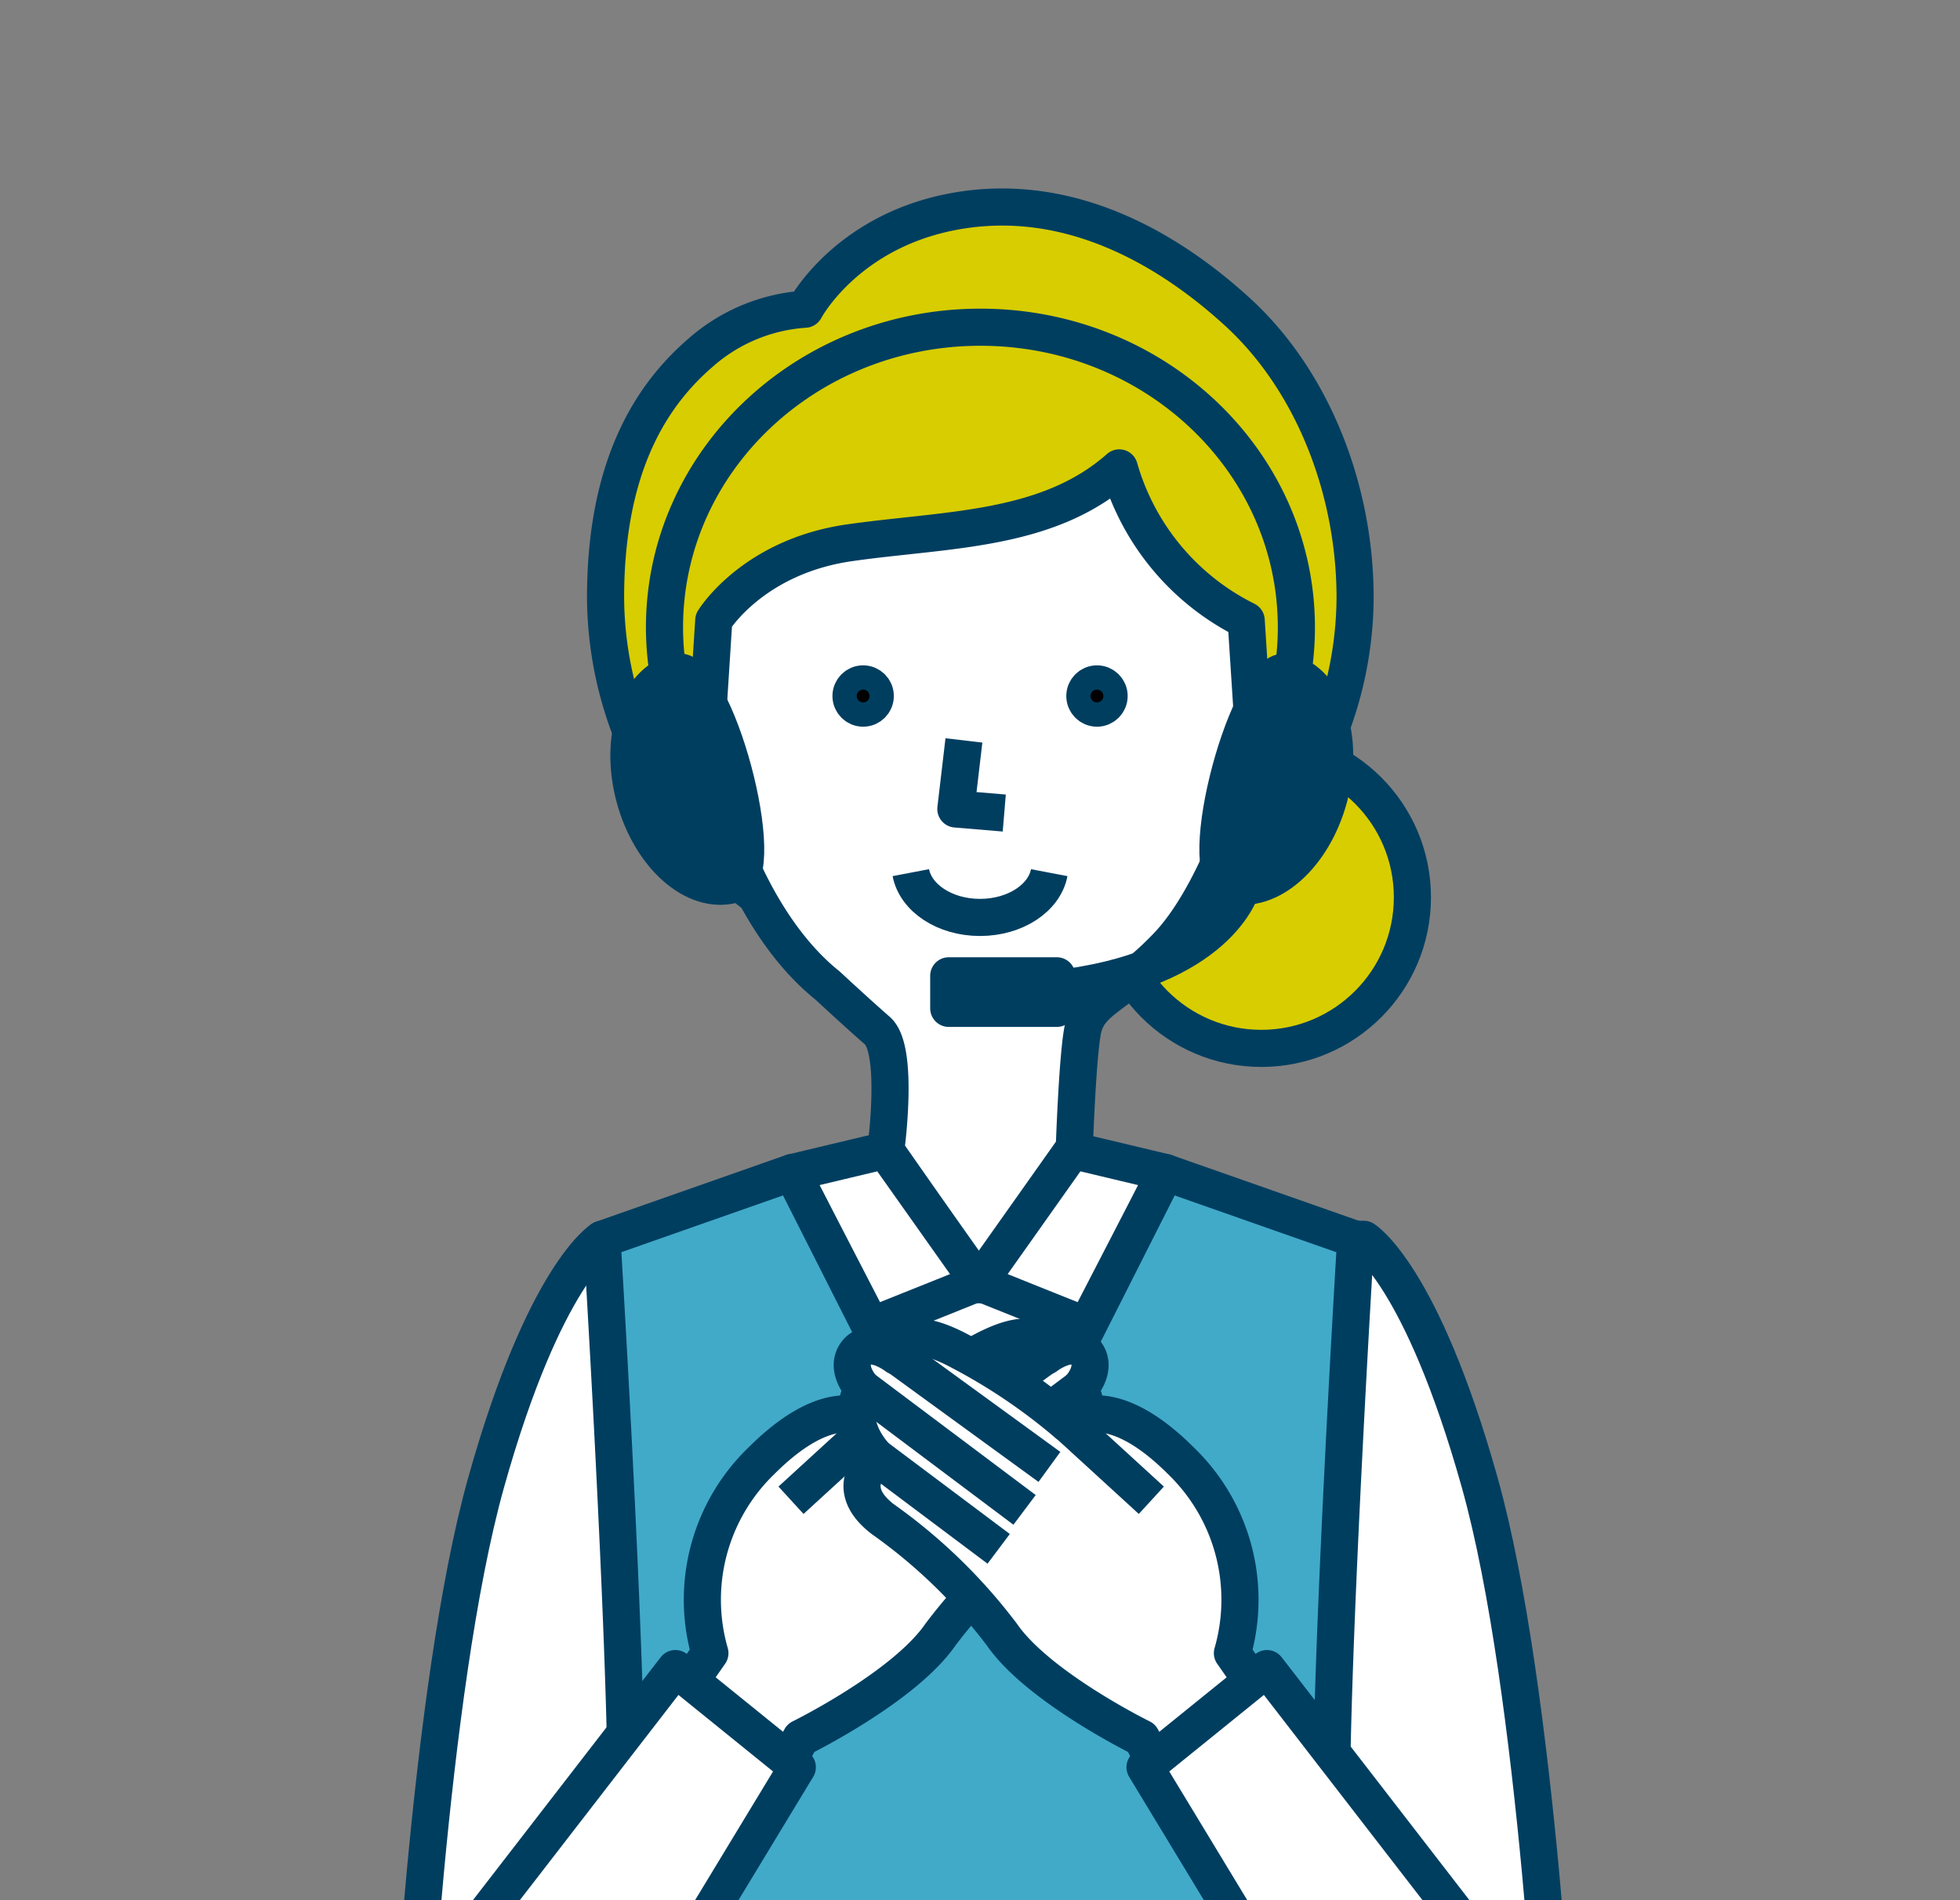<svg xmlns="http://www.w3.org/2000/svg" xmlns:xlink="http://www.w3.org/1999/xlink" width="132" height="128" viewBox="0 0 132 128">
  <rect x="0" y="0" width="132" height="128" fill="#808080" stroke="none"/>
  <defs>
    <style>
      .cls-1, .cls-7 {
        fill: none;
      }

      .cls-2 {
        clip-path: url(#clip-path);
      }

      .cls-3 {
        fill: #d7cd00;
      }

      .cls-3, .cls-4, .cls-5, .cls-6, .cls-7, .cls-8 {
        stroke: #003e60;
        stroke-linejoin: round;
        stroke-width: 2.5px;
      }

      .cls-4 {
        fill: #fff;
      }

      .cls-5 {
        fill: #41aac9;
      }

      .cls-6 {
        fill: #003e60;
      }
    </style>
    <clipPath id="clip-path">
      <rect class="cls-1" x="10" width="112" height="128"/>
    </clipPath>
  </defs>
  <g id="レイヤー_1" data-name="レイヤー 1">
    <g class="cls-2">
      <g>
        <circle class="cls-3" cx="84.945" cy="60.445" r="10.176"/>
        <path class="cls-3" d="M91.262,40.268c0-7.313-2.872-14.615-7.873-19.211-4.5-4.134-10.942-7.979-18.365-6.939-7.861,1.1-10.814,6.711-10.814,6.711a11.8,11.8,0,0,0-7.067,2.963c-3.251,2.818-6.36,7.549-6.36,16.476a25.24,25.24,0,0,0,50.479,0Z"/>
        <g>
          <g>
            <path class="cls-4" d="M27.51,141.713s1.295-27.835,5.236-41.876,7.8-16.355,7.8-16.355h51.3s3.855,2.314,7.8,16.355,5.237,41.876,5.237,41.876"/>
            <path class="cls-4" d="M72.35,77.366s.2-5.984.56-7.936c.4-2.162,2.531-2.373,5.7-5.7C81.264,60.957,83,55.984,83,55.984a5.448,5.448,0,0,0,4.482-6.537C86.73,46.459,84.3,47.58,84.3,47.58l-.374-5.79a16.538,16.538,0,0,1-8.547-10.271c-4.856,4.3-11.622,4.109-18.158,5.042s-9.151,5.229-9.151,5.229L47.7,47.58s-2.428-1.121-3.175,1.867a5.448,5.448,0,0,0,4.482,6.537s2.055,6.665,6.724,10.4c0,0,1.867,1.739,3.361,3.046s.56,8.062.56,8.062l6.3,9.05Z"/>
            <polygon class="cls-4" points="72.23 77.492 78.492 78.985 73.166 89.298 65.928 86.397 72.23 77.492"/>
            <polygon class="cls-4" points="59.614 77.492 53.352 78.985 58.678 89.298 65.916 86.397 59.614 77.492"/>
            <path class="cls-5" d="M39.7,144.259a118.583,118.583,0,0,0,2.48-22.587c0-11.451-1.636-38.19-1.636-38.19l12.81-4.5,12.572,24.867L78.492,78.985l12.81,4.5s-1.636,26.739-1.636,38.19a118.583,118.583,0,0,0,2.48,22.587"/>
            <path class="cls-6" d="M89.51,53.7c1.059-3.951-.189-7.719-2.788-8.415S80.29,58.9,82.888,59.591,88.451,57.648,89.51,53.7Z"/>
            <path class="cls-6" d="M42.733,53.7c-1.059-3.951.189-7.719,2.787-8.415S51.953,58.9,49.354,59.591,43.792,57.648,42.733,53.7Z"/>
            <path class="cls-7" d="M87.062,45.341a19.331,19.331,0,0,0,.245-3.081c0-11.166-9.526-20.218-21.277-20.218S44.752,31.094,44.752,42.26A19.33,19.33,0,0,0,45,45.341"/>
            <path class="cls-7" d="M83.628,59.768s-1.491,5.613-12.542,6.841"/>
            <rect class="cls-6" x="63.895" y="65.732" width="7.279" height="2.193"/>
          </g>
          <g>
            <circle class="cls-8" cx="58.13" cy="46.885" r="0.817"/>
            <circle class="cls-8" cx="73.878" cy="46.885" r="0.817"/>
          </g>
          <polyline class="cls-7" points="64.917 49.876 64.374 54.495 67.634 54.767"/>
          <path class="cls-7" d="M70.662,58.784C70.337,60.489,68.379,61.8,66,61.8s-4.333-1.312-4.658-3.017"/>
        </g>
      </g>
      <g>
        <g>
          <path class="cls-4" d="M41.538,120.343l6.272-8.984A13,13,0,0,1,51.259,98.42c5.138-5.138,7.657-2.507,7.657-2.507a38.865,38.865,0,0,1,7.2-4.874c4.347-2.335,4.324.321,4.324.321s1.84-1.425,2.719-.195c.767,1.075-.45,2.363-.45,2.363s1.415,2.156-.988,4.719c0,0,2.539,1.829-.344,4.071a36.315,36.315,0,0,0-8.047,7.8c-2.451,3.544-9.4,6.961-9.4,6.961l-4.113,7.642Z"/>
          <line class="cls-4" x1="53.271" y1="101.06" x2="59.151" y2="95.678"/>
          <line class="cls-4" x1="60.135" y1="98.814" x2="70.403" y2="91.341"/>
          <line class="cls-4" x1="61.809" y1="101.709" x2="72.708" y2="93.528"/>
          <line class="cls-4" x1="63.552" y1="104.333" x2="71.88" y2="98.086"/>
        </g>
        <polyline class="cls-4" points="42.413 137.669 53.697 119.043 45.484 112.398 25.956 137.669"/>
      </g>
      <g>
        <g>
          <path class="cls-4" d="M89.272,120.343,83,111.359A13,13,0,0,0,79.551,98.42c-5.138-5.138-7.657-2.507-7.657-2.507a38.865,38.865,0,0,0-7.2-4.874c-4.347-2.335-4.324.321-4.324.321s-1.84-1.425-2.719-.195c-.768,1.075.45,2.363.45,2.363s-1.415,2.156.988,4.719c0,0-2.539,1.829.344,4.071a36.315,36.315,0,0,1,8.047,7.8c2.451,3.544,9.4,6.961,9.4,6.961l4.113,7.642Z"/>
          <line class="cls-4" x1="77.539" y1="101.06" x2="71.659" y2="95.678"/>
          <line class="cls-4" x1="70.675" y1="98.814" x2="60.407" y2="91.341"/>
          <line class="cls-4" x1="69.001" y1="101.709" x2="58.102" y2="93.528"/>
          <line class="cls-4" x1="67.258" y1="104.333" x2="58.929" y2="98.086"/>
        </g>
        <polyline class="cls-4" points="88.397 137.669 77.113 119.043 85.326 112.398 104.854 137.669"/>
      </g>
    </g>
  </g>
</svg>
